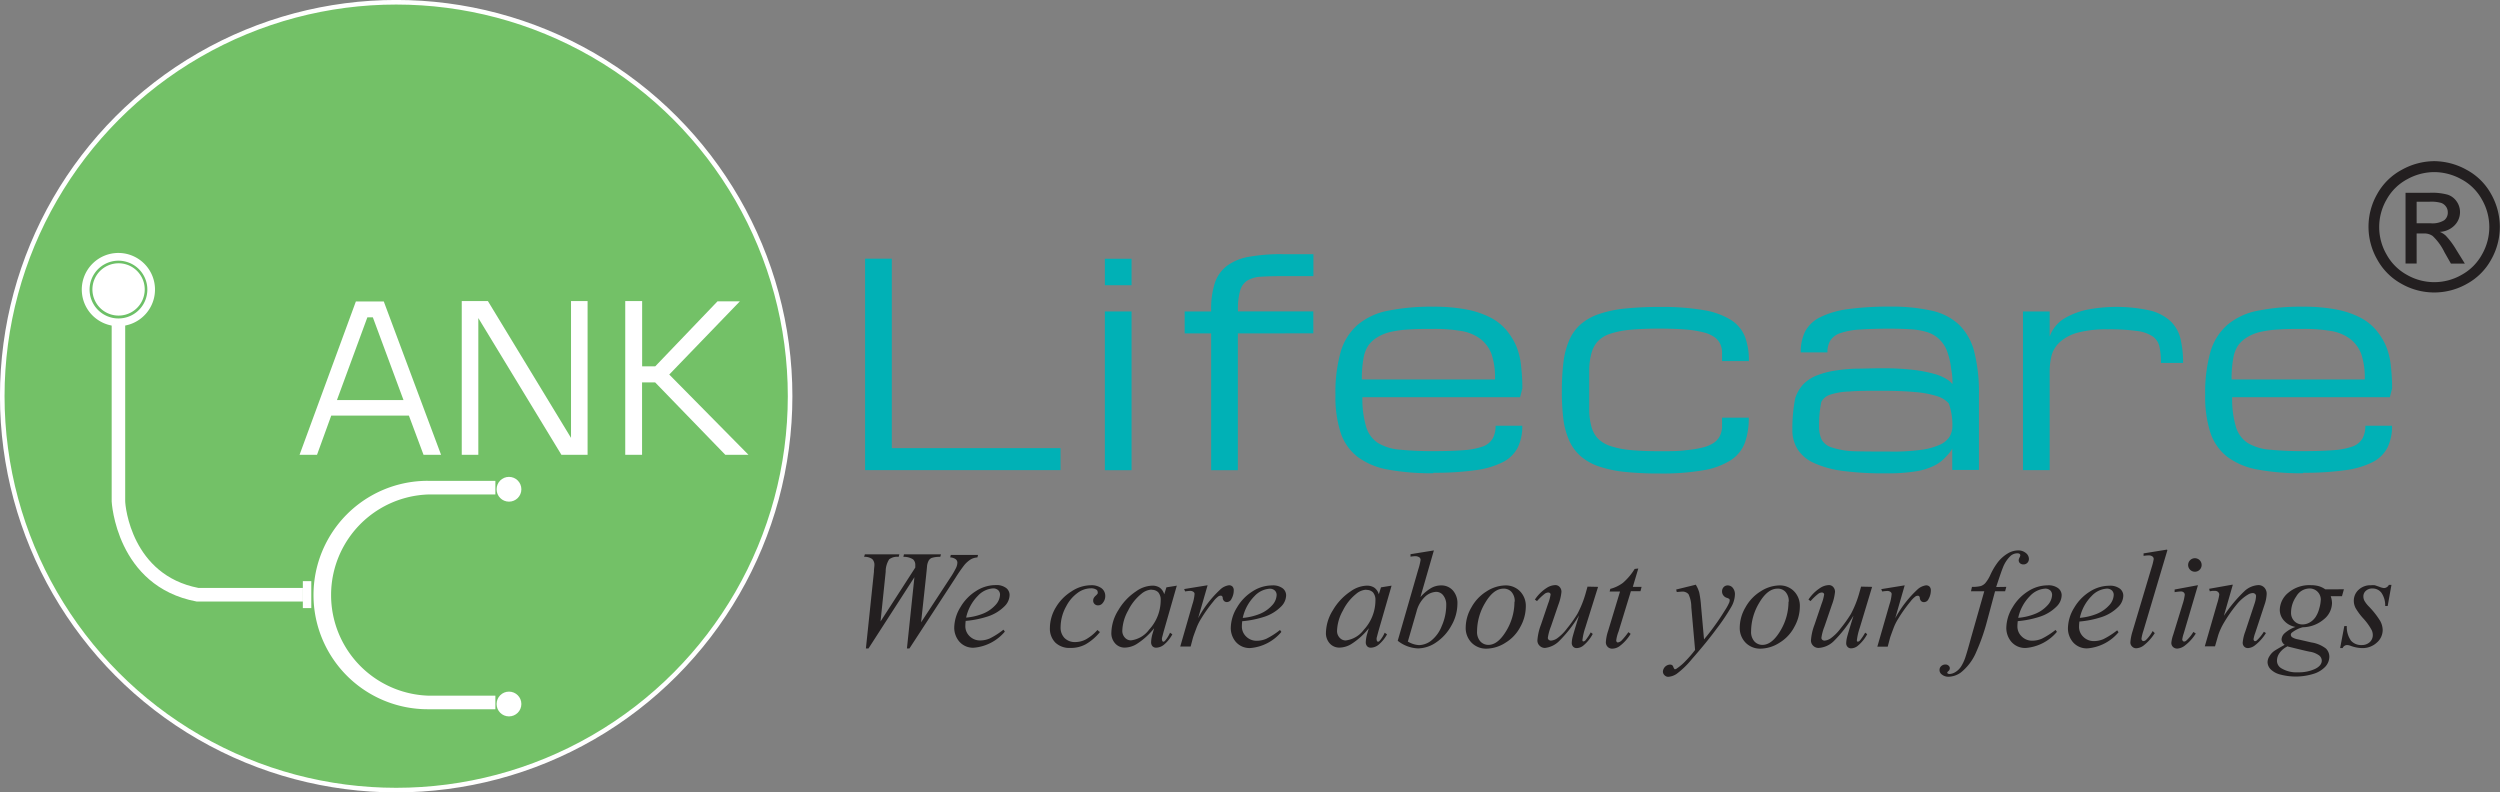 <svg id="Layer_1" data-name="Layer 1" xmlns="http://www.w3.org/2000/svg" viewBox="0 0 310.72 98.48"><rect x="0" y="0" width="310.72" height="98.48" fill="#808080" stroke="none"/><defs><style>.cls-1{fill:#73c167;stroke:#fff;stroke-miterlimit:2.61;stroke-width:0.57px;}.cls-2,.cls-3{fill:#fff;}.cls-3,.cls-4,.cls-5,.cls-6{fill-rule:evenodd;}.cls-4{fill:#00b1b6;}.cls-5{fill:#231f20;}.cls-6{fill:#6dc067;}</style></defs><title>ANK-logo</title><circle class="cls-1" cx="49.24" cy="49.24" r="48.96"/><circle class="cls-2" cx="63.26" cy="87.5" r="1.54"/><circle class="cls-2" cx="63.26" cy="60.81" r="1.54"/><path class="cls-3" d="M214.13,221.24h8.41v1.69h-8.41a12.51,12.51,0,0,0,0,25h8.41v1.69h-8.41a14.19,14.19,0,0,1,0-28.39Z" transform="translate(-160.97 -161.47)"/><rect class="cls-2" x="37.64" y="72.23" width="1.05" height="3.35"/><path class="cls-3" d="M176.53,201.43v22.31c0,.69.82,9.19,9.09,10.8h13v1.69H185.55l-.15,0c-10-1.88-10.55-12.4-10.55-12.43V201.43Z" transform="translate(-160.97 -161.47)"/><path class="cls-3" d="M175.68,192.91a4.55,4.55,0,1,1-3.21,1.33,4.53,4.53,0,0,1,3.21-1.33Zm0,1.66a2.88,2.88,0,1,0,2.88,2.88A2.88,2.88,0,0,0,175.68,194.57Z" transform="translate(-160.97 -161.47)"/><path class="cls-3" d="M202.86,211.19h8.26l-3.81-10.28h-.68l-3.78,10.28ZM198.2,218l7-19.06h3.47L215.79,218h-2.18l-1.82-4.88h-9.65L200.37,218Zm20.16,0V198.89h3.25l10.33,17v-17H234V218h-3.25l-10.33-17v17Zm20.32,0V198.89h2.1V207h1.63l7.74-8.08h2.78l-8.78,9.1L254,218h-2.88L242.4,209h-1.63V218Z" transform="translate(-160.97 -161.47)"/><polygon class="cls-4" points="107.52 58.43 107.52 32.15 110.84 32.15 110.84 55.7 131.81 55.7 131.81 58.43 107.52 58.43"/><path class="cls-4" d="M298.29,200.18h3.32v19.73h-3.32V200.18Zm3.32-3.26h-3.32v-3.29h3.32Z" transform="translate(-160.97 -161.47)"/><path class="cls-4" d="M314.82,202.91v17H311.5v-17h-3.29v-2.73h3.29V200a10.53,10.53,0,0,1,.45-3.33,4.44,4.44,0,0,1,1.49-2.14,6.37,6.37,0,0,1,2.74-1.14,22.15,22.15,0,0,1,4.18-.33h3.85v2.73h-3.86q-1.57,0-2.62.07a3.72,3.72,0,0,0-1.7.46,2.16,2.16,0,0,0-.92,1.25,8.3,8.3,0,0,0-.28,2.43v.17h9.37v2.73Z" transform="translate(-160.97 -161.47)"/><path class="cls-4" d="M339.1,220.29a29.69,29.69,0,0,1-5.63-.46,8.91,8.91,0,0,1-3.76-1.57,6.32,6.32,0,0,1-2.11-3,14.37,14.37,0,0,1-.65-4.7,18.5,18.5,0,0,1,.65-5.36,7.08,7.08,0,0,1,2.11-3.36,8.31,8.31,0,0,1,3.76-1.75,27.15,27.15,0,0,1,5.63-.5,21.42,21.42,0,0,1,4.1.34,11,11,0,0,1,3,1,6.43,6.43,0,0,1,2,1.58,8.13,8.13,0,0,1,1.21,1.94,8.69,8.69,0,0,1,.6,2.39,23.82,23.82,0,0,1,.17,2.9l-.28,1.1h-19.6a12.14,12.14,0,0,0,.45,3.62,3.61,3.61,0,0,0,1.49,2.07,6.26,6.26,0,0,0,2.72.83,41.51,41.51,0,0,0,4.17.18q2.27,0,3.77-.12a8.76,8.76,0,0,0,2.37-.46,2.32,2.32,0,0,0,1.23-1,3.12,3.12,0,0,0,.35-1.58h3.32a6,6,0,0,1-.56,2.71,4.24,4.24,0,0,1-1.86,1.82,10.6,10.6,0,0,1-3.41,1,36.37,36.37,0,0,1-5.22.32Zm0-17.94c-1.11,0-2.09,0-3,.07a13.24,13.24,0,0,0-2.28.3,5.5,5.5,0,0,0-1.66.67,3.83,3.83,0,0,0-1.11,1,4.09,4.09,0,0,0-.62,1.66,14.13,14.13,0,0,0-.2,2.58h16.55a9.17,9.17,0,0,0-.43-3.15,4.29,4.29,0,0,0-1.36-1.87,5.41,5.41,0,0,0-2.4-1A19.69,19.69,0,0,0,339.1,202.35Z" transform="translate(-160.97 -161.47)"/><path class="cls-4" d="M355.09,210a28.14,28.14,0,0,1,.21-3.6,9.63,9.63,0,0,1,.74-2.72,5.48,5.48,0,0,1,1.42-1.93,6.85,6.85,0,0,1,2.25-1.25,14.57,14.57,0,0,1,3.22-.68,41,41,0,0,1,4.35-.2,30.53,30.53,0,0,1,5.46.4,9.29,9.29,0,0,1,3.39,1.23,4.41,4.41,0,0,1,1.73,2.1,8.48,8.48,0,0,1,.48,3H375c0-.42,0-.81,0-1.18a2.65,2.65,0,0,0-.25-1,2.22,2.22,0,0,0-.68-.79,4,4,0,0,0-1.33-.59,13,13,0,0,0-2.19-.36q-1.32-.11-3.25-.12-2.21,0-3.73.15a10.93,10.93,0,0,0-2.49.5,3.63,3.63,0,0,0-1.52.93,3.47,3.47,0,0,0-.78,1.44,8.24,8.24,0,0,0-.29,2c0,.76,0,1.64,0,2.63s0,1.83,0,2.59a8.12,8.12,0,0,0,.29,2,3.42,3.42,0,0,0,.78,1.41,3.76,3.76,0,0,0,1.52.93,10.92,10.92,0,0,0,2.49.51q1.51.15,3.73.15c1.29,0,2.38,0,3.25-.13a12.87,12.87,0,0,0,2.19-.37,4,4,0,0,0,1.33-.61,2.32,2.32,0,0,0,.68-.83,3,3,0,0,0,.25-1q0-.57,0-1.23h3.32a9,9,0,0,1-.48,3.11,4.47,4.47,0,0,1-1.73,2.16,9.17,9.17,0,0,1-3.39,1.26,29.91,29.91,0,0,1-5.46.41,41.06,41.06,0,0,1-4.35-.2,14.84,14.84,0,0,1-3.22-.68,6.76,6.76,0,0,1-2.25-1.26,5.6,5.6,0,0,1-1.42-1.92,9.37,9.37,0,0,1-.74-2.69A27.44,27.44,0,0,1,355.09,210Z" transform="translate(-160.97 -161.47)"/><path class="cls-4" d="M403.63,217.21a4.58,4.58,0,0,1-.78,1,4.73,4.73,0,0,1-1.39,1.09,7.88,7.88,0,0,1-2.3.74,22,22,0,0,1-3.8.26A38.59,38.59,0,0,1,390,220a12.72,12.72,0,0,1-3.61-1,4.65,4.65,0,0,1-2-1.69,4.5,4.5,0,0,1-.65-2.45,19.38,19.38,0,0,1,.35-3.88,4.6,4.6,0,0,1,1-1.74,4.81,4.81,0,0,1,1.65-1.09,10.32,10.32,0,0,1,2.2-.6,21.12,21.12,0,0,1,2.71-.26c1,0,2-.05,3.12-.05a33.21,33.21,0,0,1,4,.2,16.72,16.72,0,0,1,2.6.5,5.9,5.9,0,0,1,1.53.64,3,3,0,0,1,.74.63,8.68,8.68,0,0,0-.17-1.92,8.78,8.78,0,0,0-.54-2.27,4,4,0,0,0-1-1.45,3.85,3.85,0,0,0-1.44-.82,8.62,8.62,0,0,0-2-.35c-.76-.05-1.63-.08-2.61-.08q-2.28,0-3.78.11a9.07,9.07,0,0,0-2.39.44,2.35,2.35,0,0,0-1.24.9,2.75,2.75,0,0,0-.37,1.5h-3.32a5.68,5.68,0,0,1,.56-2.63,4.21,4.21,0,0,1,1.87-1.75,11,11,0,0,1,3.44-1,37.53,37.53,0,0,1,5.24-.31,22.71,22.71,0,0,1,5.15.5,7.27,7.27,0,0,1,3.42,1.75,7.18,7.18,0,0,1,1.89,3.37,20.84,20.84,0,0,1,.58,5.36v9.32h-3.32v-2.7Zm-7.71.39a27.77,27.77,0,0,0,3.67-.2,8.79,8.79,0,0,0,2.38-.61,2.85,2.85,0,0,0,1.28-1,2.64,2.64,0,0,0,.38-1.42,8.17,8.17,0,0,0-.44-2.74,3.1,3.1,0,0,0-1.47-.92,12,12,0,0,0-2.72-.51c-1.13-.11-2.52-.16-4.19-.16s-3,0-4,.09a8.42,8.42,0,0,0-2.36.39,1.88,1.88,0,0,0-1.11.9,13.69,13.69,0,0,0-.28,3,3.89,3.89,0,0,0,.3,1.65,2.12,2.12,0,0,0,1.24,1,9.9,9.9,0,0,0,2.68.48Q393,217.6,395.92,217.59Z" transform="translate(-160.97 -161.47)"/><path class="cls-4" d="M429.55,206.58a9.46,9.46,0,0,0-.18-2,2.12,2.12,0,0,0-.85-1.3,4.55,4.55,0,0,0-2-.68,25.19,25.19,0,0,0-3.6-.2,13.93,13.93,0,0,0-3.62.39,5.48,5.48,0,0,0-2.19,1.09A3.55,3.55,0,0,0,416,205.5a7.85,7.85,0,0,0-.28,2.18v12.22h-3.32V200.18h3.32v3.11a4.34,4.34,0,0,1,2.05-2.37,9.47,9.47,0,0,1,2.46-.93,19.43,19.43,0,0,1,8,.08,5.76,5.76,0,0,1,2.52,1.33,4.45,4.45,0,0,1,1.23,2.18,12.71,12.71,0,0,1,.32,3Z" transform="translate(-160.97 -161.47)"/><path class="cls-4" d="M447.2,220.29a29.69,29.69,0,0,1-5.63-.46,8.91,8.91,0,0,1-3.76-1.57,6.32,6.32,0,0,1-2.11-3,14.37,14.37,0,0,1-.65-4.7,18.5,18.5,0,0,1,.65-5.36,7.08,7.08,0,0,1,2.11-3.36,8.31,8.31,0,0,1,3.76-1.75,27.15,27.15,0,0,1,5.63-.5,21.42,21.42,0,0,1,4.1.34,11,11,0,0,1,3,1,6.43,6.43,0,0,1,2,1.58,8.13,8.13,0,0,1,1.21,1.94,8.69,8.69,0,0,1,.6,2.39,23.76,23.76,0,0,1,.17,2.9l-.28,1.1h-19.6a12.14,12.14,0,0,0,.45,3.62,3.61,3.61,0,0,0,1.49,2.07,6.26,6.26,0,0,0,2.72.83,41.52,41.52,0,0,0,4.17.18q2.27,0,3.77-.12a8.76,8.76,0,0,0,2.37-.46,2.32,2.32,0,0,0,1.23-1,3.12,3.12,0,0,0,.35-1.58h3.32a6,6,0,0,1-.56,2.71,4.24,4.24,0,0,1-1.86,1.82,10.6,10.6,0,0,1-3.41,1,36.36,36.36,0,0,1-5.22.32Zm0-17.94c-1.11,0-2.09,0-3,.07a13.24,13.24,0,0,0-2.28.3,5.5,5.5,0,0,0-1.66.67,3.83,3.83,0,0,0-1.11,1,4.09,4.09,0,0,0-.62,1.66,14.14,14.14,0,0,0-.2,2.58h16.55a9.17,9.17,0,0,0-.43-3.15,4.29,4.29,0,0,0-1.36-1.87,5.41,5.41,0,0,0-2.4-1A19.69,19.69,0,0,0,447.2,202.35Z" transform="translate(-160.97 -161.47)"/><path class="cls-5" d="M268.59,242.07l1-9.53c0-.37.06-.65.06-.85a1,1,0,0,0-.28-.74,1.57,1.57,0,0,0-1-.27l.09-.31h4.29l-.09.31a1.64,1.64,0,0,0-1.18.31,2.83,2.83,0,0,0-.43,1.55l-.64,6.17,4.32-6.7c0-.11,0-.21,0-.29a.92.92,0,0,0-.28-.73,2.11,2.11,0,0,0-1.2-.31l.07-.31h4.6l-.09.31a3.12,3.12,0,0,0-1.08.14.83.83,0,0,0-.34.3,1.91,1.91,0,0,0-.22.7q0,.15-.2,2t-.54,5l3.62-5.53a10.26,10.26,0,0,0,.74-1.27,1.65,1.65,0,0,0,.15-.62.54.54,0,0,0-.2-.42,1.24,1.24,0,0,0-.69-.23l.07-.31h3.39l-.08.31a2,2,0,0,0-.79.22,3.41,3.41,0,0,0-.82.71,18.59,18.59,0,0,0-1.11,1.6L274,242.07h-.31l.93-8.86-5.71,8.86ZM281,238.64a12.24,12.24,0,0,0,2.7-.54,5.21,5.21,0,0,0,2.19-1.35,2,2,0,0,0,.56-1.34,1.1,1.1,0,0,0-.43-.86,2,2,0,0,0-1.32-.36,4.51,4.51,0,0,0-2.41.73,5.83,5.83,0,0,0-1.94,2,5,5,0,0,0-.78,2.57,2.66,2.66,0,0,0,.62,1.71,2.25,2.25,0,0,0,1.86.77,5.65,5.65,0,0,0,3.81-2l-.17-.24a9.7,9.7,0,0,1-1.7,1.09,3,3,0,0,1-1.19.25,1.82,1.82,0,0,1-1.31-.52,1.7,1.7,0,0,1-.54-1.27,5.82,5.82,0,0,1,.05-.69Zm.06-.41a7.43,7.43,0,0,0,2.08-.49,4.2,4.2,0,0,0,1.59-1.11,2,2,0,0,0,.53-1.23.76.76,0,0,0-.23-.58.91.91,0,0,0-.65-.22,2.84,2.84,0,0,0-1.87.92,5.47,5.47,0,0,0-1.46,2.71ZM297.7,240a6.4,6.4,0,0,1-1.78,1.54A3.83,3.83,0,0,1,294,242a2.53,2.53,0,0,1-1.87-.67,2.46,2.46,0,0,1-.67-1.81,5,5,0,0,1,.72-2.53,5.83,5.83,0,0,1,1.94-2,4.42,4.42,0,0,1,2.39-.78,2.1,2.1,0,0,1,1.38.38,1.19,1.19,0,0,1,.45.94,1.32,1.32,0,0,1-.32.89.71.71,0,0,1-.58.29.59.59,0,0,1-.43-.17.56.56,0,0,1-.17-.42.68.68,0,0,1,.06-.3,1.21,1.21,0,0,1,.26-.32,1.25,1.25,0,0,0,.24-.27.39.39,0,0,0,0-.18.35.35,0,0,0-.16-.29,1.23,1.23,0,0,0-.7-.17,2.83,2.83,0,0,0-1.65.58,4.72,4.72,0,0,0-1.4,1.65,5.41,5.41,0,0,0-.7,2.59,1.84,1.84,0,0,0,.49,1.36,1.8,1.8,0,0,0,1.35.5,2.86,2.86,0,0,0,1.3-.33,5.58,5.58,0,0,0,1.44-1.17l.24.22Zm9.51-5.66L305.59,240l-.2.76a.77.77,0,0,0,0,.19.39.39,0,0,0,.06.21.15.15,0,0,0,.12.07.35.35,0,0,0,.2-.12,4.08,4.08,0,0,0,.62-1l.29.2a4.38,4.38,0,0,1-1,1.25,1.6,1.6,0,0,1-1,.41.61.61,0,0,1-.47-.18.73.73,0,0,1-.17-.52,4.28,4.28,0,0,1,.19-1.08l.19-.64a8.77,8.77,0,0,1-2.23,2,2.92,2.92,0,0,1-1.44.41,1.57,1.57,0,0,1-1.16-.5,1.88,1.88,0,0,1-.49-1.38,5.46,5.46,0,0,1,.87-2.78,7.08,7.08,0,0,1,2.21-2.34,3.63,3.63,0,0,1,2-.7,1.64,1.64,0,0,1,.93.25,1.54,1.54,0,0,1,.56.82l.27-.86,1.31-.21Zm-3.1.41a2.11,2.11,0,0,0-1.25.5,6.11,6.11,0,0,0-1.67,2.09,5.45,5.45,0,0,0-.73,2.5,1.21,1.21,0,0,0,.33.89,1,1,0,0,0,.74.33,3.3,3.3,0,0,0,2.26-1.33,5.4,5.4,0,0,0,1.44-3.64,1.44,1.44,0,0,0-.3-1,1.09,1.09,0,0,0-.83-.31Zm4.05-.07,2.9-.47-1.18,4.1a13.74,13.74,0,0,1,2.71-3.53,2,2,0,0,1,1.12-.57.6.6,0,0,1,.44.16.67.67,0,0,1,.16.48,2.12,2.12,0,0,1-.29,1.07.63.63,0,0,1-.58.38.48.48,0,0,1-.33-.13.58.58,0,0,1-.17-.39.31.31,0,0,0-.08-.21.22.22,0,0,0-.16-.07.6.6,0,0,0-.27.07,3.05,3.05,0,0,0-.66.66,18.23,18.23,0,0,0-1.52,2.14,6.42,6.42,0,0,0-.61,1.25c-.24.64-.37,1-.41,1.15l-.28,1.06h-1.29l1.51-5.25a5.24,5.24,0,0,0,.27-1.29.31.31,0,0,0-.13-.25.66.66,0,0,0-.43-.13,4.12,4.12,0,0,0-.61.07l-.13-.31Zm7.21,4a12.24,12.24,0,0,0,2.7-.54,5.21,5.21,0,0,0,2.19-1.35,2,2,0,0,0,.56-1.34,1.1,1.1,0,0,0-.43-.86,2,2,0,0,0-1.32-.36,4.51,4.51,0,0,0-2.41.73,5.83,5.83,0,0,0-1.94,2,5,5,0,0,0-.78,2.57,2.66,2.66,0,0,0,.62,1.71,2.25,2.25,0,0,0,1.86.77,5.65,5.65,0,0,0,3.81-2l-.17-.24a9.7,9.7,0,0,1-1.7,1.09,3,3,0,0,1-1.19.25,1.82,1.82,0,0,1-1.31-.52,1.7,1.7,0,0,1-.54-1.27,5.82,5.82,0,0,1,.05-.69Zm.06-.41a5.47,5.47,0,0,1,1.46-2.71,2.84,2.84,0,0,1,1.87-.92.91.91,0,0,1,.65.22.76.76,0,0,1,.23.58,2,2,0,0,1-.53,1.23,4.2,4.2,0,0,1-1.59,1.11,7.43,7.43,0,0,1-2.08.49Zm18.47-3.92L332.27,240l-.2.76a.77.77,0,0,0,0,.19.39.39,0,0,0,.06.21.15.15,0,0,0,.12.07.35.35,0,0,0,.2-.12,4.08,4.08,0,0,0,.62-1l.29.2a4.38,4.38,0,0,1-1,1.25,1.6,1.6,0,0,1-1,.41.61.61,0,0,1-.47-.18.73.73,0,0,1-.17-.52,4.28,4.28,0,0,1,.19-1.08l.19-.64a8.77,8.77,0,0,1-2.23,2,2.92,2.92,0,0,1-1.44.41,1.58,1.58,0,0,1-1.17-.5,1.88,1.88,0,0,1-.49-1.38,5.46,5.46,0,0,1,.87-2.78,7.08,7.08,0,0,1,2.21-2.34,3.63,3.63,0,0,1,2-.7,1.64,1.64,0,0,1,.93.25,1.54,1.54,0,0,1,.56.82l.27-.86,1.31-.21Zm-3.1.41a2.11,2.11,0,0,0-1.25.5,6.11,6.11,0,0,0-1.67,2.09,5.45,5.45,0,0,0-.73,2.5,1.21,1.21,0,0,0,.33.89,1,1,0,0,0,.74.33,3.3,3.3,0,0,0,2.26-1.33,5.4,5.4,0,0,0,1.44-3.64,1.44,1.44,0,0,0-.3-1,1.09,1.09,0,0,0-.83-.31Zm8.39-4.9-1.68,5.82a5.61,5.61,0,0,1,1.36-1.14,2.53,2.53,0,0,1,1.21-.31,1.9,1.9,0,0,1,1.46.62,2.36,2.36,0,0,1,.57,1.67,5.46,5.46,0,0,1-.75,2.7,5.92,5.92,0,0,1-1.89,2.09,4.09,4.09,0,0,1-2.24.75,4.33,4.33,0,0,1-2.54-.95l2.55-8.85a7.67,7.67,0,0,0,.29-1.19.39.39,0,0,0-.14-.32.91.91,0,0,0-.57-.15,3.62,3.62,0,0,0-.54.06v-.31l2.91-.47Zm-3.27,11.33a3,3,0,0,0,1.43.46,2.58,2.58,0,0,0,1.48-.54,4.28,4.28,0,0,0,1.33-1.83,6.41,6.41,0,0,0,.56-2.6,1.84,1.84,0,0,0-.37-1.21,1.1,1.1,0,0,0-.86-.44,2.16,2.16,0,0,0-1.46.66,3.78,3.78,0,0,0-1,1.78l-1.08,3.73Zm14.69-4.33a5.22,5.22,0,0,1-.67,2.5,5,5,0,0,1-1.87,2,4.48,4.48,0,0,1-2.32.73,2.53,2.53,0,0,1-1.88-.74,2.6,2.6,0,0,1-.73-1.91,5,5,0,0,1,.71-2.48,5.38,5.38,0,0,1,1.9-2,4.45,4.45,0,0,1,2.31-.73,2.46,2.46,0,0,1,1.83.73,2.59,2.59,0,0,1,.72,1.9Zm-1.38-.6a1.72,1.72,0,0,0-.39-1.21,1.28,1.28,0,0,0-1-.42q-1.25,0-2.29,1.78a6.94,6.94,0,0,0-1,3.54,1.75,1.75,0,0,0,.41,1.24,1.34,1.34,0,0,0,1,.43q1.19,0,2.24-1.77a7,7,0,0,0,1-3.6Zm10.36-1.85L358,239.49a7.27,7.27,0,0,0-.34,1.44.38.38,0,0,0,0,.2.13.13,0,0,0,.11.06.38.38,0,0,0,.24-.12,7.14,7.14,0,0,0,.67-1l.25.19a4.76,4.76,0,0,1-1.2,1.47,1.36,1.36,0,0,1-.78.29.58.58,0,0,1-.46-.18.66.66,0,0,1-.17-.47,3.58,3.58,0,0,1,.11-.75q.15-.58.8-2.67a15.58,15.58,0,0,1-2.49,3.21A2.94,2.94,0,0,1,353,242a.92.92,0,0,1-.67-.27.89.89,0,0,1-.28-.67,6.79,6.79,0,0,1,.44-1.94l.88-2.6a5.36,5.36,0,0,0,.32-1.17.22.22,0,0,0-.09-.17.29.29,0,0,0-.18-.07.83.83,0,0,0-.42.13,7.14,7.14,0,0,0-1,.94l-.26-.19a5,5,0,0,1,1.45-1.44,2.09,2.09,0,0,1,1.08-.36.71.71,0,0,1,.55.24.87.87,0,0,1,.22.61,6.19,6.19,0,0,1-.39,1.61l-.92,2.69a6.12,6.12,0,0,0-.38,1.39.32.32,0,0,0,.11.26.41.41,0,0,0,.29.1,1.59,1.59,0,0,0,.75-.28,5.63,5.63,0,0,0,1.24-1.24,16.38,16.38,0,0,0,1.28-1.8,12.87,12.87,0,0,0,1.06-2.68l.2-.71Zm5-2.28-.68,2.28H365l-.14.54h-1.19l-1.53,5a4.58,4.58,0,0,0-.29,1.1.3.3,0,0,0,.06.2.18.18,0,0,0,.14.07.86.86,0,0,0,.5-.28,9.35,9.35,0,0,0,.81-1l.28.21a5.45,5.45,0,0,1-1.39,1.54,1.59,1.59,0,0,1-.9.3.76.76,0,0,1-.57-.23.8.8,0,0,1-.22-.59,5.37,5.37,0,0,1,.28-1.39l1.48-4.89h-1.29l.08-.33a4.47,4.47,0,0,0,1.57-.75,7.3,7.3,0,0,0,1.46-1.73Zm7.19,2.09a3.59,3.59,0,0,1,.39.91,12.49,12.49,0,0,1,.22,1.67l.37,4.14c.34-.41.83-1,1.48-1.92.31-.43.69-1,1.15-1.74a5.82,5.82,0,0,0,.51-.94.79.79,0,0,0,.05-.28.22.22,0,0,0-.06-.15,1,1,0,0,0-.31-.14.83.83,0,0,1-.41-.29A.79.79,0,0,1,375,235a.77.77,0,0,1,.2-.56.67.67,0,0,1,.51-.21.81.81,0,0,1,.63.31,1.26,1.26,0,0,1,.26.85,3.3,3.3,0,0,1-.46,1.52,24.32,24.32,0,0,1-1.76,2.63q-1.3,1.77-3.14,3.86a10.55,10.55,0,0,1-1.88,1.82,2.13,2.13,0,0,1-1.05.37.63.63,0,0,1-.46-.2.62.62,0,0,1-.2-.46.93.93,0,0,1,.87-.86.5.5,0,0,1,.28.07.58.58,0,0,1,.15.24.78.78,0,0,0,.15.26.14.14,0,0,0,.1,0,.42.42,0,0,0,.18-.09,6.23,6.23,0,0,0,1.08-.92,14.34,14.34,0,0,0,1.19-1.38l-.47-5.32a3.72,3.72,0,0,0-.35-1.61A1,1,0,0,0,370,235l-.63.05-.07-.31,2.45-.6Zm12.89,2.64a5.22,5.22,0,0,1-.67,2.5,5,5,0,0,1-1.87,2,4.48,4.48,0,0,1-2.32.73,2.53,2.53,0,0,1-1.88-.74,2.6,2.6,0,0,1-.73-1.91,5,5,0,0,1,.71-2.48,5.38,5.38,0,0,1,1.9-2,4.45,4.45,0,0,1,2.31-.73,2.46,2.46,0,0,1,1.83.73,2.59,2.59,0,0,1,.72,1.9Zm-1.38-.6a1.72,1.72,0,0,0-.39-1.21,1.28,1.28,0,0,0-1-.42q-1.25,0-2.29,1.78a6.94,6.94,0,0,0-1,3.54,1.75,1.75,0,0,0,.41,1.24,1.34,1.34,0,0,0,1,.43q1.19,0,2.24-1.77a7,7,0,0,0,1-3.6Zm10.36-1.85-1.54,5.11a7.27,7.27,0,0,0-.34,1.44.38.38,0,0,0,0,.2.13.13,0,0,0,.11.06.38.38,0,0,0,.24-.12,7.14,7.14,0,0,0,.67-1l.25.19a4.76,4.76,0,0,1-1.2,1.47,1.36,1.36,0,0,1-.78.29.58.58,0,0,1-.46-.18.66.66,0,0,1-.17-.47,3.58,3.58,0,0,1,.11-.75q.15-.58.8-2.67a15.58,15.58,0,0,1-2.49,3.21A2.94,2.94,0,0,1,387,242a.92.92,0,0,1-.67-.27.89.89,0,0,1-.28-.67,6.79,6.79,0,0,1,.44-1.94l.88-2.6a5.36,5.36,0,0,0,.32-1.17.22.22,0,0,0-.09-.17.29.29,0,0,0-.18-.07.83.83,0,0,0-.42.13,7.15,7.15,0,0,0-1,.94l-.26-.19a5,5,0,0,1,1.45-1.44,2.09,2.09,0,0,1,1.08-.36.71.71,0,0,1,.55.24.87.87,0,0,1,.22.61,6.19,6.19,0,0,1-.39,1.61l-.92,2.69a6.12,6.12,0,0,0-.38,1.39.32.32,0,0,0,.11.26.41.41,0,0,0,.29.1,1.59,1.59,0,0,0,.75-.28,5.63,5.63,0,0,0,1.24-1.24,16.37,16.37,0,0,0,1.28-1.8,12.86,12.86,0,0,0,1.06-2.68l.2-.71Zm1.15.28,2.9-.47-1.18,4.1a13.75,13.75,0,0,1,2.71-3.53,2,2,0,0,1,1.12-.57.6.6,0,0,1,.44.16.67.67,0,0,1,.16.48,2.12,2.12,0,0,1-.29,1.07.63.63,0,0,1-.58.38.48.48,0,0,1-.33-.13.58.58,0,0,1-.17-.39.31.31,0,0,0-.08-.21.22.22,0,0,0-.16-.07.6.6,0,0,0-.27.07,3.05,3.05,0,0,0-.66.66,18.23,18.23,0,0,0-1.52,2.14,6.43,6.43,0,0,0-.61,1.25c-.24.64-.37,1-.41,1.15l-.28,1.06h-1.29l1.51-5.25a5.24,5.24,0,0,0,.27-1.29.31.31,0,0,0-.13-.25.65.65,0,0,0-.43-.13,4.12,4.12,0,0,0-.61.07l-.13-.31Zm15.53-.28-.15.55h-1.25l-1,3.73a24.74,24.74,0,0,1-1.31,3.75,6.48,6.48,0,0,1-1.91,2.59,2.69,2.69,0,0,1-1.56.55,1.28,1.28,0,0,1-.86-.3.67.67,0,0,1-.26-.55.62.62,0,0,1,.21-.47.75.75,0,0,1,.53-.2.55.55,0,0,1,.38.14.43.43,0,0,1,.16.33.47.47,0,0,1-.18.35c-.09.08-.14.14-.14.18a.14.14,0,0,0,.06.12.38.38,0,0,0,.24.06A1.51,1.51,0,0,0,404,245a2.19,2.19,0,0,0,.7-.68,5.17,5.17,0,0,0,.59-1.31c.08-.23.31-1,.67-2.32l1.63-5.73h-1.65l.12-.55a4.11,4.11,0,0,0,1.09-.1,1.32,1.32,0,0,0,.57-.37,4.4,4.4,0,0,0,.62-1,8.26,8.26,0,0,1,.92-1.57,4.49,4.49,0,0,1,1.26-1.12,2.55,2.55,0,0,1,1.25-.37,1.45,1.45,0,0,1,1,.33.94.94,0,0,1,.37.71.69.69,0,0,1-.19.5.66.66,0,0,1-.5.2.6.6,0,0,1-.42-.15.48.48,0,0,1-.16-.37.76.76,0,0,1,.1-.33.77.77,0,0,0,.1-.27.23.23,0,0,0-.07-.18.47.47,0,0,0-.3-.08,1.27,1.27,0,0,0-.87.35,4,4,0,0,0-.93,1.44q-.21.51-.83,2.4Zm1.43,4.26a12.24,12.24,0,0,0,2.7-.54,5.21,5.21,0,0,0,2.19-1.35,2,2,0,0,0,.56-1.34,1.1,1.1,0,0,0-.43-.86,2,2,0,0,0-1.32-.36,4.51,4.51,0,0,0-2.41.73,5.83,5.83,0,0,0-1.94,2,5,5,0,0,0-.78,2.57,2.66,2.66,0,0,0,.62,1.71,2.25,2.25,0,0,0,1.86.77,5.65,5.65,0,0,0,3.81-2l-.17-.24a9.7,9.7,0,0,1-1.7,1.09,3,3,0,0,1-1.19.25,1.82,1.82,0,0,1-1.31-.52,1.7,1.7,0,0,1-.54-1.27,5.83,5.83,0,0,1,.05-.69Zm.06-.41a7.43,7.43,0,0,0,2.08-.49,4.2,4.2,0,0,0,1.59-1.11,2,2,0,0,0,.53-1.23.76.76,0,0,0-.23-.58.9.9,0,0,0-.65-.22,2.84,2.84,0,0,0-1.87.92,5.47,5.47,0,0,0-1.46,2.71Zm7.6.41a5.82,5.82,0,0,0-.05.69,1.7,1.7,0,0,0,.54,1.27,1.82,1.82,0,0,0,1.31.52,3,3,0,0,0,1.19-.25,9.7,9.7,0,0,0,1.7-1.09l.17.24a5.65,5.65,0,0,1-3.81,2,2.25,2.25,0,0,1-1.86-.77,2.66,2.66,0,0,1-.62-1.71,5,5,0,0,1,.78-2.57,5.83,5.83,0,0,1,1.94-2,4.51,4.51,0,0,1,2.41-.73,2,2,0,0,1,1.32.36,1.1,1.1,0,0,1,.43.86,2,2,0,0,1-.56,1.34,5.21,5.21,0,0,1-2.19,1.35,12.24,12.24,0,0,1-2.7.54Zm.06-.41a7.42,7.42,0,0,0,2.08-.49,4.2,4.2,0,0,0,1.59-1.11,2,2,0,0,0,.53-1.23.76.76,0,0,0-.23-.58.9.9,0,0,0-.65-.22,2.84,2.84,0,0,0-1.87.92,5.47,5.47,0,0,0-1.46,2.71Zm10.87-8.41-3,10.08a5.09,5.09,0,0,0-.22.92.32.32,0,0,0,.07.21.23.23,0,0,0,.18.09.5.5,0,0,0,.31-.14,4.52,4.52,0,0,0,.83-1.11l.26.26a6,6,0,0,1-1.41,1.56,1.63,1.63,0,0,1-.9.32.67.67,0,0,1-.51-.22.69.69,0,0,1-.21-.5A5.8,5.8,0,0,1,426,240l2.37-7.94a7.74,7.74,0,0,0,.28-1.1.41.41,0,0,0-.16-.33.77.77,0,0,0-.5-.13,4.47,4.47,0,0,0-.6.06v-.31l2.9-.47Zm3.43,1a.84.84,0,1,1-.6.24.82.82,0,0,1,.6-.24Zm.37,3.35-1.77,6a4.38,4.38,0,0,0-.18.72.31.31,0,0,0,.07.21.23.23,0,0,0,.17.08.47.47,0,0,0,.27-.13,4.77,4.77,0,0,0,.87-1.07l.3.2a5.58,5.58,0,0,1-1.29,1.44,1.71,1.71,0,0,1-1,.43.74.74,0,0,1-.54-.2.69.69,0,0,1-.21-.51,4.21,4.21,0,0,1,.23-1l1.17-3.81a5.94,5.94,0,0,0,.27-1.16.39.39,0,0,0-.13-.3.51.51,0,0,0-.36-.12,6.49,6.49,0,0,0-.77.09v-.33Z" transform="translate(-160.97 -161.47)"/><path class="cls-5" d="M438.47,234.19l-1.1,3.82a18,18,0,0,1,2.57-3.08,2.76,2.76,0,0,1,1.72-.74,1,1,0,0,1,.74.31,1.11,1.11,0,0,1,.29.8,4.53,4.53,0,0,1-.27,1.34l-1.16,3.52a3.81,3.81,0,0,0-.2.74.3.3,0,0,0,.06.19.16.16,0,0,0,.13.07.37.37,0,0,0,.22-.1,5.16,5.16,0,0,0,.87-1.07l.26.16a5.78,5.78,0,0,1-1.41,1.56,1.53,1.53,0,0,1-.83.31.63.63,0,0,1-.47-.19.69.69,0,0,1-.18-.5,5.24,5.24,0,0,1,.33-1.39l1.12-3.38a3.4,3.4,0,0,0,.21-1,.35.35,0,0,0-.12-.27.42.42,0,0,0-.29-.11,1.28,1.28,0,0,0-.61.2,5.3,5.3,0,0,0-1.41,1.25,17.47,17.47,0,0,0-1.55,2.22,7.75,7.75,0,0,0-.72,1.56l-.4,1.39H435l1.53-5.3a6.77,6.77,0,0,0,.27-1.13.42.42,0,0,0-.15-.32.51.51,0,0,0-.36-.14l-.35,0-.32.05-.08-.31,2.92-.52Zm13.82.52-.24.86h-1.4a2.67,2.67,0,0,1,.16.86,2.64,2.64,0,0,1-1,2,4.15,4.15,0,0,1-2.64,1,3.77,3.77,0,0,0-1.31.64.37.37,0,0,0-.17.28.42.42,0,0,0,.15.31,2,2,0,0,0,.77.28l1.65.38a3.9,3.9,0,0,1,1.8.76,1.44,1.44,0,0,1,.42,1,1.86,1.86,0,0,1-.51,1.26,3.36,3.36,0,0,1-1.49.89,7.44,7.44,0,0,1-4.08.08,2.59,2.59,0,0,1-1.23-.67,1.31,1.31,0,0,1-.37-.87,1.45,1.45,0,0,1,.24-.75,2.18,2.18,0,0,1,.6-.65q.23-.16,1.29-.76a.86.86,0,0,1-.39-.67,1.12,1.12,0,0,1,.33-.72,4,4,0,0,1,1.4-.83,2.46,2.46,0,0,1-1.42-.78,2,2,0,0,1-.53-1.33,2.82,2.82,0,0,1,1.06-2.14,4.06,4.06,0,0,1,2.81-.94,3.6,3.6,0,0,1,1,.13,2.77,2.77,0,0,1,.79.39ZM449.42,236A1.41,1.41,0,0,0,449,235a1.38,1.38,0,0,0-1-.39,1.92,1.92,0,0,0-1.64,1,3.51,3.51,0,0,0-.64,2,1.45,1.45,0,0,0,.41,1.06,1.37,1.37,0,0,0,1,.41,1.8,1.8,0,0,0,.9-.24,2.17,2.17,0,0,0,.73-.67,3.46,3.46,0,0,0,.47-1.09,4.28,4.28,0,0,0,.18-1Zm-4.1,5.79a2.52,2.52,0,0,0-1,.8,1.65,1.65,0,0,0-.35,1,1.09,1.09,0,0,0,.51.92,3.65,3.65,0,0,0,2.13.52,4.77,4.77,0,0,0,2.07-.41q.86-.41.86-1.06a.86.86,0,0,0-.32-.62,2.67,2.67,0,0,0-1.23-.48q-.5-.1-2.64-.63Zm12.88-7.63h-.32a.71.71,0,0,1-.61.4,2.16,2.16,0,0,1-.58-.16l-.55-.19a2.57,2.57,0,0,0-.49,0,2.13,2.13,0,0,0-1.53.56,1.83,1.83,0,0,0-.6,1.38,2,2,0,0,0,.22.89,7.56,7.56,0,0,0,1,1.34,7.24,7.24,0,0,1,1,1.4,1.44,1.44,0,0,1,.14.62,1.17,1.17,0,0,1-.38.88,1.41,1.41,0,0,1-1,.36,1.68,1.68,0,0,1-1.32-.53,2.91,2.91,0,0,1-.53-1.83h-.31l-.52,2.74h.31a.62.62,0,0,1,.57-.38,1.37,1.37,0,0,1,.43.1,4.3,4.3,0,0,0,1.4.28,2.61,2.61,0,0,0,1.85-.68,2.08,2.08,0,0,0,.73-1.56,2.45,2.45,0,0,0-.32-1.15,10.27,10.27,0,0,0-1.42-1.8,3.49,3.49,0,0,1-.54-.71,1.18,1.18,0,0,1-.12-.53.91.91,0,0,1,.31-.69,1.17,1.17,0,0,1,.83-.29,1.37,1.37,0,0,1,1.09.52,2.72,2.72,0,0,1,.48,1.66h.31Z" transform="translate(-160.97 -161.47)"/><path class="cls-3" d="M178.1,195a3.43,3.43,0,1,0,1,2.42A3.41,3.41,0,0,0,178.1,195Z" transform="translate(-160.97 -161.47)"/><path class="cls-6" d="M178,195.14a3.25,3.25,0,1,0,.71,1.06,3.26,3.26,0,0,0-.71-1.06Zm-.94-1a3.59,3.59,0,1,1-1.37-.27A3.58,3.58,0,0,1,177.05,194.14Z" transform="translate(-160.97 -161.47)"/><path class="cls-5" d="M463.51,181.5a8.38,8.38,0,0,1,4,1.06,7.52,7.52,0,0,1,3.06,3,8.36,8.36,0,0,1,1.1,4.11,8.28,8.28,0,0,1-1.08,4.07,7.57,7.57,0,0,1-3,3,8.22,8.22,0,0,1-8.15,0,7.61,7.61,0,0,1-3-3,8.2,8.2,0,0,1,0-8.18,7.59,7.59,0,0,1,3.07-3,8.39,8.39,0,0,1,4-1.06Zm0,1.36a7,7,0,0,0-3.36.89,6.34,6.34,0,0,0-2.56,2.53,6.81,6.81,0,0,0,0,6.82,6.42,6.42,0,0,0,2.53,2.53,6.82,6.82,0,0,0,6.8,0,6.39,6.39,0,0,0,2.53-2.53,6.84,6.84,0,0,0,0-6.82,6.29,6.29,0,0,0-2.56-2.53,7,7,0,0,0-3.35-.89Zm-3.6,11.36h1.42v-3.73h.84a1.81,1.81,0,0,1,1.14.3,7,7,0,0,1,1.49,2.05l.79,1.39h1.73l-1.07-1.72a9.88,9.88,0,0,0-1.3-1.75,2.36,2.36,0,0,0-.75-.47,2.73,2.73,0,0,0,1.83-.8,2.33,2.33,0,0,0,.69-1.68,2.26,2.26,0,0,0-.41-1.29,2.18,2.18,0,0,0-1.11-.85,7.4,7.4,0,0,0-2.25-.24h-3v8.8Zm1.42-5h1.73a2.8,2.8,0,0,0,1.69-.37,1.19,1.19,0,0,0,.45-1,1.18,1.18,0,0,0-.22-.7,1.27,1.27,0,0,0-.6-.46,4.53,4.53,0,0,0-1.43-.15h-1.62Z" transform="translate(-160.97 -161.47)"/></svg>